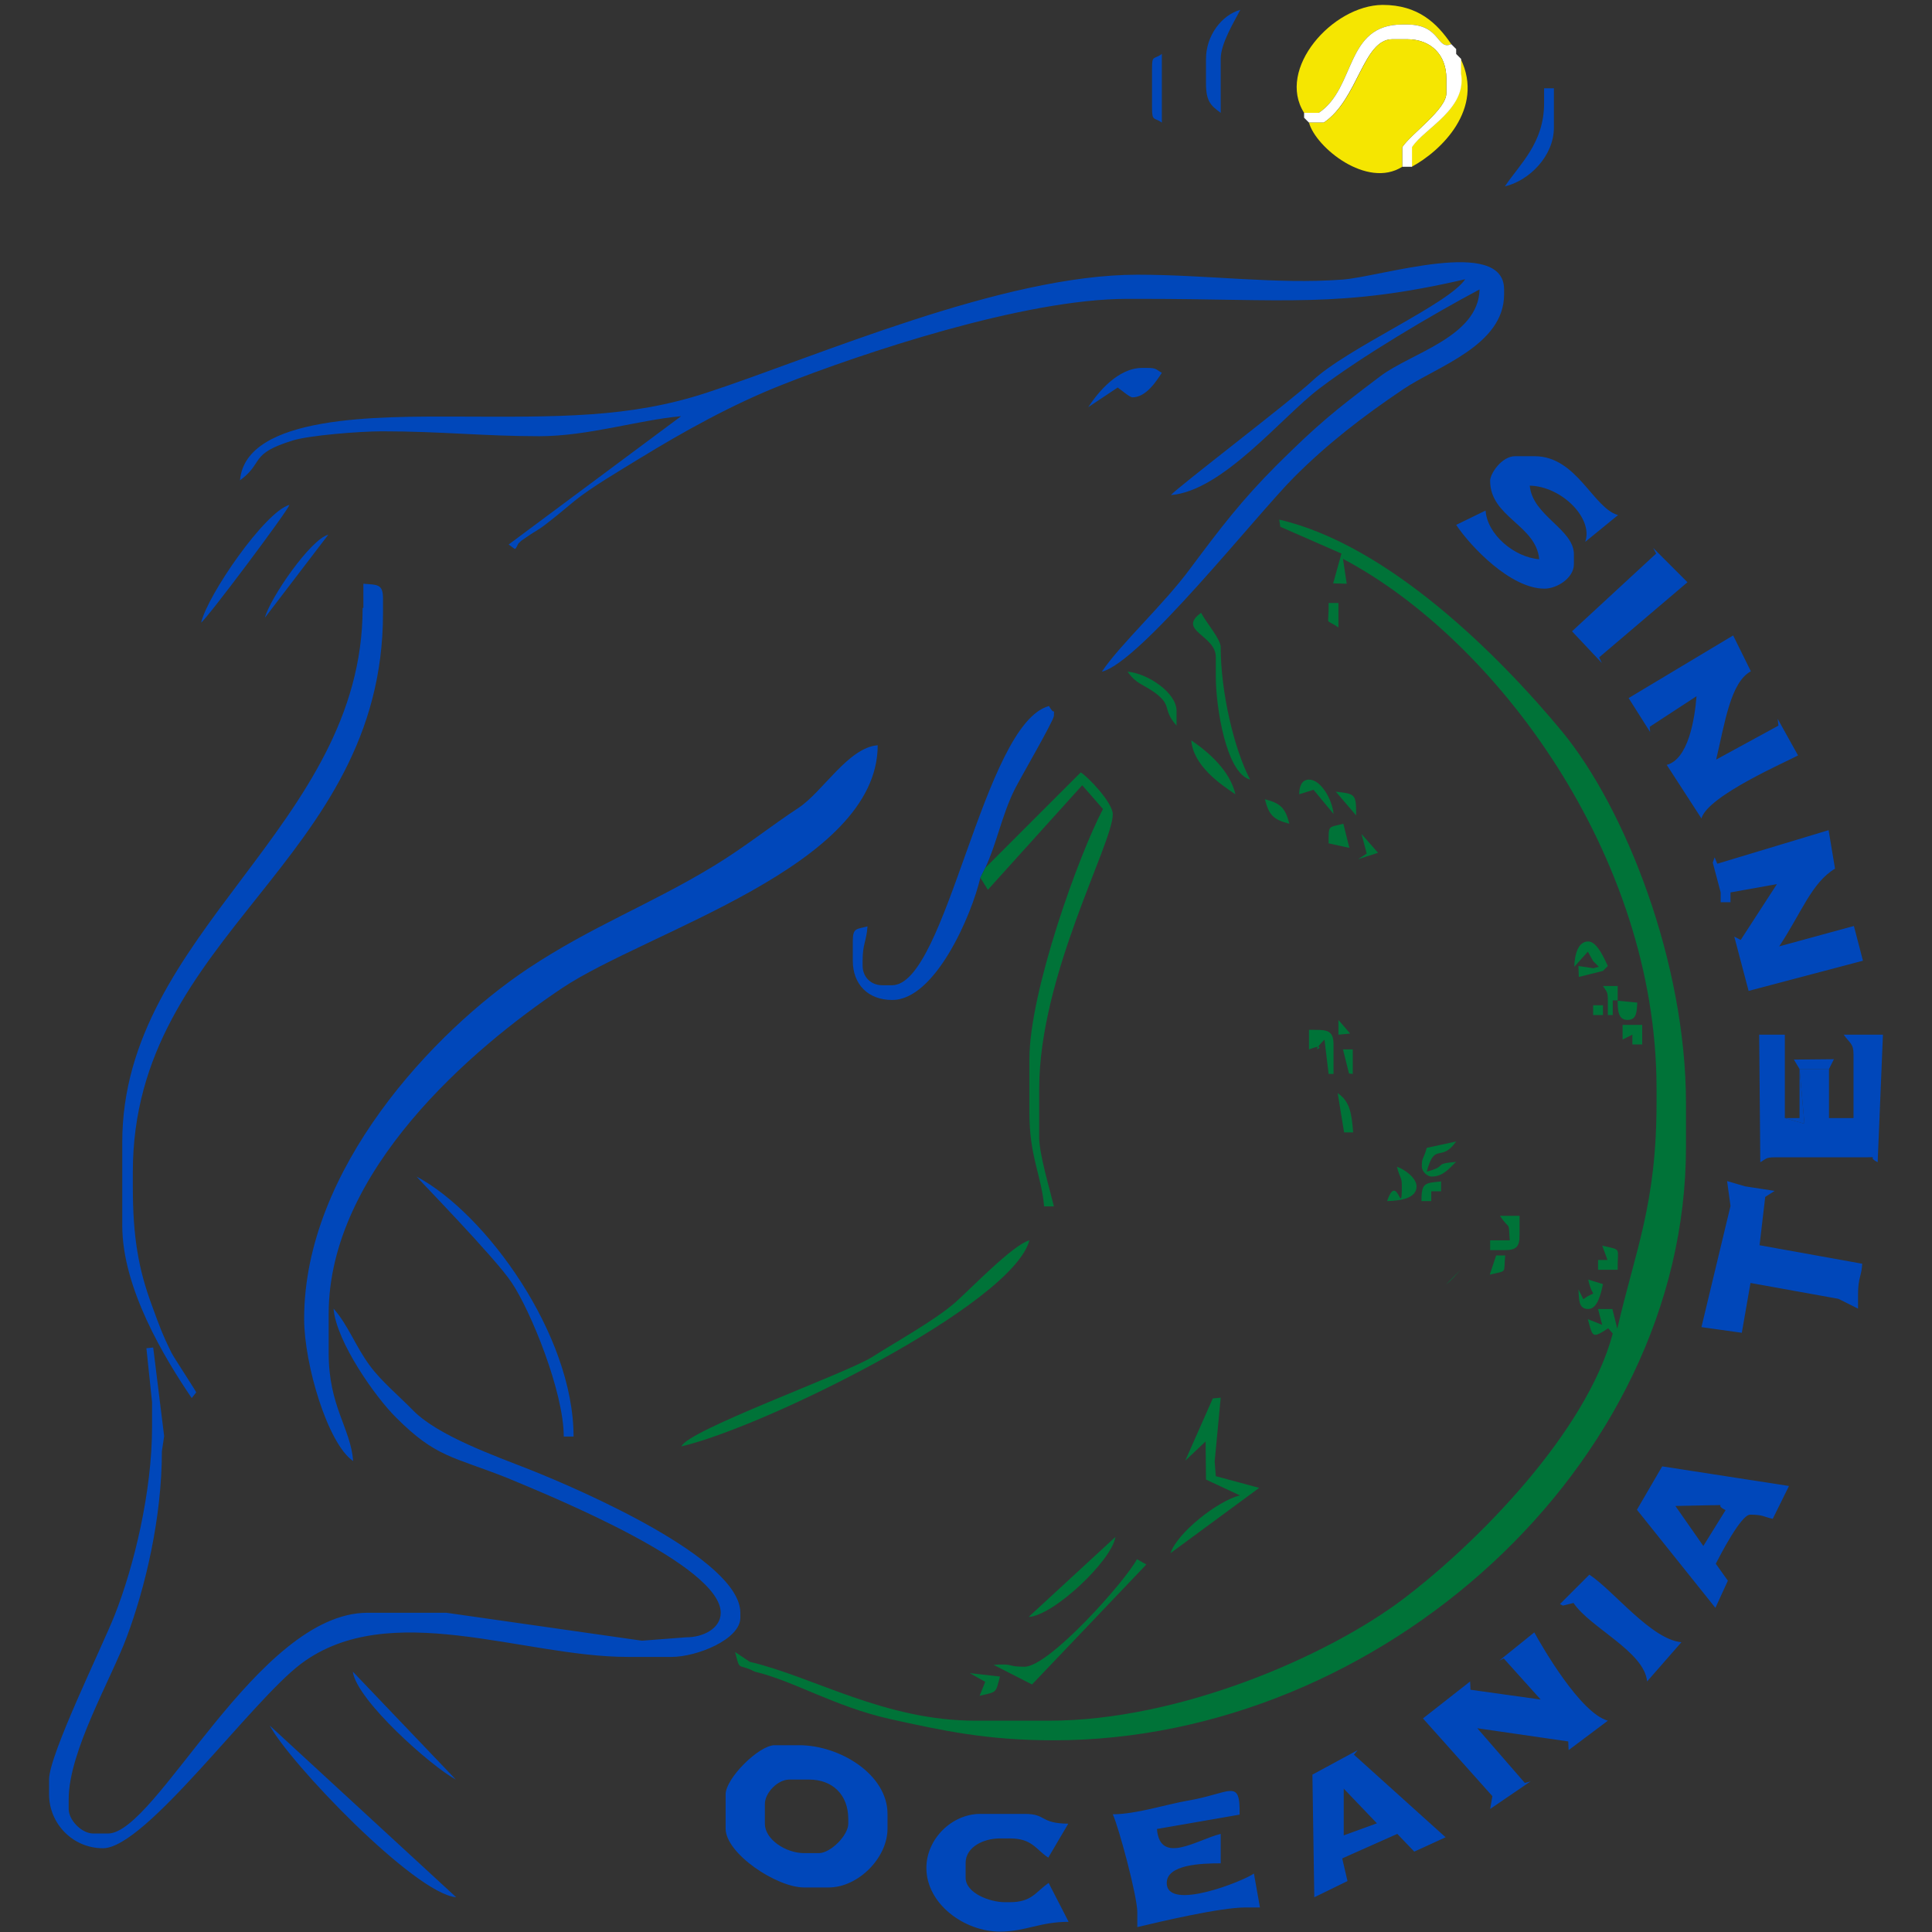 <svg version="1.1" id="Layer_1" xmlns="http://www.w3.org/2000/svg" x="0" y="0" viewBox="0 0 512 512" xml:space="preserve"><rect x="0" y="0" width="512" height="512" fill="#333333" stroke="none"/><style>.st0,.st2{fill-rule:evenodd;clip-rule:evenodd;fill:#f5e601}.st2{fill:#0047ba}</style><path class="st0" d="M374.1 44.2c7.7-4.1 19.4-15.3 13-28.6v3.9c1.6 9.4-9.6 14.5-13 19.5v5.2zm11.7-29.9V13m-40.2 16.9h3.9c9.9-6.6 6.9-23.4 22.1-23.4h1.3c9 0 7.8 6.9 11.7 5.2-3.8-5.6-8.8-10.4-18.2-10.4-13.3.1-28.2 17-20.8 28.6z"/><path d="M345.6 29.9v1.3l1.3 1.3h3.9c9.1-6.1 10.4-22.1 18.2-22.1h3.9c6.3 0 10.4 4.1 10.4 10.4v3.9c0 4.3-9.3 10.7-11.7 14.3v5.2h2.6V39c3.3-5 14.6-10.1 13-19.5v-3.9l-1.3-1.3V13l-1.3-1.3c-3.9 1.7-2.7-5.2-11.7-5.2h-1.3c-15.2 0-12.2 16.8-22.1 23.4h-3.9z" fill-rule="evenodd" clip-rule="evenodd" fill="#fff"/><path class="st0" d="M346.9 32.5l-1.3-1.3 1.3 1.3c1.8 6.6 15.4 17.6 24.7 11.7V39c2.4-3.6 11.7-10 11.7-14.3v-3.9c0-6.3-4.1-10.4-10.4-10.4H369c-7.8 0-9 16-18.2 22.1h-3.9z"/><path class="st2" d="M305.3 18.2v10.4c0 3.7.6 2.4 2.6 3.9V14.3c-2.2 1.6-2.6.2-2.6 3.9m103.9 9.1c0 10.6-6.3 16-10.4 22.1 6.4-1.5 13-8 13-15.6V23.4h-2.6v3.9zM301.4 72.8c-35.8 0-84.6 21.6-114.2 31.3-20.5 6.7-39.2 6.4-66.4 6.3-19.8 0-55.7-.6-57.2 16.9 6.5-4.8 2.3-7 14.1-10.6 4.2-1.3 17.4-2.4 23.6-2.4 15.7 0 26.8 1.3 41.6 1.3 13 0 26.3-4.3 37.6-5.3l-45.7 34 1.5 1.1c.4.4.9-1.2 1.1-1.4 1.4-1.2-.4.1 2.2-1.7 2-1.4 3-1.8 4.7-3.1 3-2.3 5-4 7.9-6.4 4.4-3.6 12.1-8.1 17.3-11.3 11.6-7.1 24.5-14.3 37.7-19.5 21-8.3 64.1-22.8 91.5-22.8h3.9c37.8 0 52.6 2.5 85.7-5.2-4.5 6.7-31.3 18.2-40.6 27-5.2 4.9-36.1 28.5-37.4 30.2 13.7-1.1 29.2-20.5 39.3-28.2 11.3-8.6 29.9-19.6 42.5-26.3-.3 12.6-18.1 16.8-26.3 23-12.2 9.2-16.5 12.7-27.3 23.4-9.6 9.6-15.1 16.9-23.1 27.6-6.9 9.4-18.5 20-23.4 27.3 10.1-2.4 41-41.6 51-51.6 8.8-8.8 18.1-16 28.8-23.2 9-6.1 26.8-11.6 26.8-25.2v-1.3c0-14.1-32.8-3.3-42.9-2.6-17.5 1.3-35.6-1.3-54.3-1.3zm-13 35.1l7.8-5.2c1 .7 3.2 2.6 3.9 2.6 3.6 0 6.3-4.2 7.8-6.5-1.6-.9-1.4-1.3-3.9-1.3h-1.3c-6.4 0-11.7 6.4-14.3 10.4zm106.5 19.5c0 9.7 12.2 11.7 13 20.8-6.6-.5-13.8-6.6-14.2-12.9l-7.8 3.8c3.8 5.7 14.4 16.9 23.4 16.9 3.3 0 7.8-2.8 7.8-6.5v-2.6c0-6.7-11-10.2-11.7-18.2 8.5.2 16.9 8.7 14.7 14.9l8.7-7.1c-6.6-1.8-10.9-15.6-22.1-15.6h-5.2c-3.5 0-6.6 4.6-6.6 6.5zM70.2 163.7l16.8-22c-4.7 1.2-15.5 16.9-16.8 22zM53.3 165c1.6-1.1 22.9-29.5 23.4-31.2-6.5 1.8-21.7 23.9-23.4 31.2zm363.3 2.3l7.9 8.4-.7-1.5 23.4-19.9-9.1-9.1.8 1.5-22.3 20.6zm15 17.7l5.7 9-.1-1.4 12.4-8.1c-.5 6.2-2.2 16.7-7.9 18.2l9.2 14.2c1.6-6 22.9-15.2 25.6-16.7l-5.4-9.7.2 1.8-16.5 9c2.3-9.7 3.8-20.5 9.2-23.4l-4.7-9.5-27.7 16.6zm24.4 51.5v2.6h2.6v-2.6l12.3-2.2-9.6 14.8-1.7-.9 3.8 14.4 30.3-8-2.4-9.2-19.8 5.4c5.8-8.7 8.6-16.9 14.8-20.6l-1.7-10.2-29.5 8.9-.7-1.7-.5 1.4 2.1 7.9zm-196.2-3.9l1.3-2.6c3-6.3 4.4-14 7.8-20.8 1.5-3 10.4-18.3 10.4-19.5 0-2.9.5.6-1.3-2.6-17.5 4.7-27.1 74-41.6 74h-2.6c-3 0-5.2-2.2-5.2-5.2v-1.3c0-4.5 1-5 1.3-9.1-2.9.8-3.9.3-3.9 3.9v5.2c0 6.3 4.1 10.4 10.4 10.4 11.4.1 21.1-22.5 23.4-32.4zM96.1 161.1c0 57.9-63.7 85.8-63.7 141.6v22.1c0 16.6 11.2 35.1 18.4 45.7L52 369c.1-.1-5.7-8.9-6.5-10.4-2.4-4.8-3.3-7.3-5.3-12.8-3.5-9.5-5-18-5-31.3v-3.9c0-63.4 66.3-81.9 66.3-148.1v-3.9c0-3.9-1.5-3.6-5.2-3.9v6.4zM80.6 349.5c0 12.1 6.3 33.2 13 37.7-.7-8.8-6.5-14.5-6.5-28.6v-10.4c0-37.8 37.9-70.3 61.8-86.3 22.6-15.1 83.7-32.3 83.7-64.4-7.8.6-14.6 12.4-21 16.6-7.6 5-14.1 10.3-22.3 15.3-16.9 10.3-32.4 16-49.4 27.3-24.9 16.6-59.3 53.1-59.3 92.8zm68.8 31.2h2.6c0-27-23.2-59.1-41.6-68.9.2.4 21 21.7 25.2 28.1 5.1 7.6 13.8 29 13.8 40.8zm309.2-61.1l-7.7 32.1 10.7 1.5 2.3-13.2 23.3 4.2 5.2 2.6V343c0-4.5 1-5 1.1-8.1l-27.2-4.9 1.5-12.8 2.5-1.6-7.8-1.2-4.8-1.4.9 6.6zm-24.8 80.5l20.8 26 3.3-7.2-3.2-4.5c1.2-2.3 6.7-13 9.1-13 3.5 0 3.6.6 6 1.1l4.3-8.7-33.6-5.2-6.7 11.5zm10.2-1l9.4-.2c5 0 .5-.4 3.9 1.3l-5.9 9.5-7.4-10.6zm-253 28.3c0 4.2-4.7 6.5-9.1 6.5l-11.8.9-51.8-7.4H97.4c-29.2 0-55.9 58.5-68.8 58.5h-3.9c-3 0-6.5-3.5-6.5-6.5v-2.6c0-12.7 11.3-31.9 15.4-43 4.9-13.1 9.3-31.5 9.3-49.2l.6-4-2.9-23.5-1.8.2 1.5 14.3v6.5c0 17.2-4.8 37-9.9 49.9C27 436.6 13 465 13 471.6v3.9c0 7.7 6.2 14.3 14.3 14.3 11.3 0 39.4-39.1 52.5-48.9 23.4-17.5 58.8-1.8 86.5-1.8H178c6.6 0 18.2-4.6 18.2-10.4v-1.3c0-14.3-42.4-32.6-55.7-37.9-9.4-3.7-24.4-9-31-15.7-3.6-3.7-8.6-7.9-11.5-11.9-3.9-5.3-5.7-10.7-9.6-15.1.7 8.8 11.2 23.6 16.6 28.9 10.6 10.6 14.9 10.2 29.5 16 12.5 5.2 56.5 23.2 56.5 35.7zm222.4-2.3l.8.4 2.8-.7c4.3 6.5 18.8 12.9 19.5 20.8l9.1-10.4c-8-.7-18-13.7-24.4-17.9l-7.8 7.8zm-292.6 46.5L93.5 443c1 7.6 20.9 25.2 27.3 28.6zm227.5 31.2l8.8-4.3-1.4-6 14.6-6.5 4.5 4.7 8.3-3.8-24.3-21.9 1-1.2-12 6.5.5 32.5zm7.8-16.4V474l8.8 9.2-8.8 3.2zm70-30.4c-7.3-2-17.4-19.6-19.5-23.4l-9.3 7.5 1.2-.6 9.8 10.9-18.6-2.6-.1-2.2-12.5 9.8 18.4 20.6-.6 3.4 10.7-7.3-1.5.4-12.6-14.5 24.1 3.5.1 2.3 10.4-7.8zm-354.6 1.3c5.1 9.7 38.3 44.5 49.4 45.5l-49.4-45.5zm211.6 26c-7.7-.1-5.6-2.6-11.6-2.6h-11.7c-7.6 0-14.3 6.7-14.3 14.3 0 9.6 10.1 16.9 19.5 16.9 6.7 0 10.6-2.6 18.2-2.6l-5.3-10.3c-3.5 2.4-4.4 5.1-10.3 5.1h-1.3c-4 0-10.4-2.4-10.4-6.5v-3.9c0-4.2 4.7-6.5 9.1-6.5h2.6c5.9 0 6.8 2.8 10.2 5.1l5.3-9zm-80.4-5.2v5.2c0 4.2 5.6 7.8 10.4 7.8h3.9c3.1 0 7.8-4.7 7.8-7.8V482c0-6.3-4.1-10.4-10.4-10.4h-5.2c-3.1 0-6.5 3.5-6.5 6.5zm-10.4 6.5c0 6.6 13.5 15.6 20.8 15.6h6.5c7.8 0 15.6-7.8 15.6-15.6v-3.9c0-10.5-12.7-18.2-23.4-18.2h-6.5c-4.2 0-13 8.8-13 13v9.1zm136.2-3.7c.2-9.9-2.4-5.6-13.8-3.7-5.7 1-13.7 3.6-19.8 3.6 1.5 3.2 6.5 21.6 6.5 26v3.9c6.3-1.5 22-5.2 28.6-5.2h3.9l-1.6-9c-2.5 1.9-23.1 10.2-23.1 2.5 0-4.9 9.2-5.2 14.3-5.2V486c-6.2 1.5-16.1 8.4-16.9-1.3l21.9-3.8zm-8.9-465.3v6.5c0 4.8 1.3 5.9 3.9 7.8V15.6c0-4.1 3.6-9.9 5.2-13-5 1.4-9.1 6.9-9.1 13z"/><path d="M426.1 265.1v3.9h1.3v-3.9h1.3c0 2.6.1 5.2 2.6 5.2 2.7 0 2.4-2.7 2.6-4.6l-5.2-.5v-3.9h-3.9c.9 1.5 1.3 1.3 1.3 3.8m-3.9 3.9h2.6v-2.6h-2.6v2.6zm7.8 6.5l2.6-1.3v2.6h2.6v-5.2H430v3.9zm-4 58.4h-2.5v2.6h5.2c-.1-6.1 1.3-5.1-4.1-6.4l1.4 3.8zm-6.4 10.4l-1.3-2.6c.2 2.5-.1 5.2 2.6 5.2 2.5 0 3.4-4.2 3.9-6.6l-3.9-1.2c1.2 5.7 2.7 2.3-1.3 5.2zm-107.8-152v-3.9c0-4.9-7.8-10-13-10.4 2.5 3.4 3.8 3.1 7.3 5.6 4.7 3.5 1.8 4.3 5.7 8.7zm15.6 18.2c-1.4-6.2-7.1-11.2-11.7-14.3.5 6.5 7.3 11.4 11.7 14.3zm-5.2-36.4v5.2c0 7.9 2.7 25.6 9.1 27.3-4.2-7.9-7.8-23.1-7.8-35.1 0-2.1-3.7-6.3-5.2-9.1-6.5 4.7 3.9 5.9 3.9 11.7zm22.1 36.4l3.8-1.2 5.3 6.4c-.3-3.7-3.3-9.1-6.5-9.1-1.9 0-2.6 1.8-2.6 3.9zm15.1 5.6c0-5.7-.2-5.7-5.4-6.3l5.4 6.3zm-17.7 2.2c-1.1-4.2-2.3-5.4-6.5-6.5 1.1 4.2 2.2 5.4 6.5 6.5zm10.4 5.2l5.5 1.2-1.6-6.4c-4.1 1.1-3.9.2-3.9 5.2zm10.1 2.7l-2.3 1.5 5.3-1.7-4.4-5 1.4 5.2zM261.1 230l-1.3 2.6 2 3.2 25-27.7 5.5 6.3c-6.4 12.1-19.5 48.4-19.5 66.3V295c0 11.5 3.2 16.5 3.9 24.7h2.6c-1.1-4.5-3.9-13.9-3.9-18.2v-13c0-30 19.5-64.9 19.5-72.7 0-3.1-6.7-10.1-8.5-11.1L261.1 230zm93.6 44.2l3.1-.3-3.1-3.6v3.9zm-7.8 3.9c6.4-2.4-1.1 2.7 4.1-2.6l1.1 9.1h1.3v-7.8c0-4.3-2.3-3.8-6.5-3.9v5.2zm10.6 6.4l1 .1v-6.5h-2.6l1.6 6.4zm-1.3 15.6h2.4c-.4-4.9-.8-8.2-4.1-10.4l1.7 10.4zm21.9 4.1c-.9 3.3-1.3 2.3-1.3 5 0 1.2 1.4 2.6 2.6 2.6 3.2 0 4.8-2.4 6.5-3.9-6.6.6-1.8 1-7.8 2.6 2.2-8.1 3.7-2.2 7.8-8l-7.8 1.7zm-6.6 10.2c0 8.7-1.2-4.1-3.9 3.9 3.6-.1 7.8-.7 7.8-3.9 0-2.2-3.1-4.5-5.2-5.2.9 3.5 1.3 2.5 1.3 5.2zm5.2 3.9h2.6v-2.6h2.6v-2.6c-4.4.4-5.2.4-5.2 5.2zm23.4 10.4h-5.2v2.6h3.9c3 0 3.9-.9 3.9-3.9v-5.2h-5.2c2.8 4.2 2.2.9 2.6 6.5zm-5.3 9.1c4.8-1.2 3.6-.1 4.1-5.1h-2.4l-1.7 5.1zm-11.6 2.6l3.9-3.9c-1.2 1.3-2.5 2.8-3.9 3.9zm-202.6 42.9c22.2-5.2 87.7-37.6 92.2-54.6-4.4 1.2-15.5 12.8-19.8 16.6-5.6 4.8-15.4 10.2-22 14.4-6.9 4.3-48.9 19.4-50.4 23.6zm133.5 3.8l5.4-5.1.1 10.1 9 4.2c-5.9 1.4-16.7 10-18.4 15.3l23.5-17.3-11.5-3.1-.3-3.9 1.6-16.9-2.1.2-7.3 16.5zm-41.5 41.4c6.6-.3 22.1-15 23-21.2l-23 21.2zm-1.1 13.2c-4.9 0-2.5-.9-8.2-.5l10.2 5.2 30.3-31.8-2.5-1.4c-2.9 5.6-23.2 28.5-29.8 28.5zm-10.4 4l-1.5 3.7c4.7-1.1 4.2-.6 5.4-5.1l-8-.9 4.1 2.3zm93.6-279.4v-6.5h-2.6c.1 6.7-1.2 3.8 2.6 6.5zm72.7 187.1c-7 26.2-35.9 55.5-55.6 70.4-20 15.1-59.2 32.2-93.8 32.2h-19.5c-24.1 0-42.8-11.6-59.8-15.6l-3.9-2.6c1.4 5.4.6 2.8 5.2 5.2 10.2 2.4 21.1 9.2 35.6 12.5 14.4 3.2 26.1 5.7 43.6 5.7 86.6 0 167.6-72.8 167.6-157.2v-11.7c0-37.3-16.1-78.1-32.8-98.4-16.8-20.3-46.1-49.5-75-56.2l.3 1.9 16.2 7.1-2.2 7.9 3.6.1-1-6.6c40.5 21.4 83.1 78.6 83.1 140.3v3.9c0 26.8-5.6 39-10.4 59.8l-1.3-5.2h-3.8l1.1 4.2-3.8-1.5c1.3 4.8 1.1 5.2 5.4 2.4l1.2 1.4zm-2.6-96.1l1.3-1.3c-.9-1.8-2.8-6.5-5.2-6.5-2.7 0-3.6 3.4-3.7 6.7l3.6-4 1.4 2.5 1.5 1.5-1.4.4-4-.6.1 2.9 6.4-1.6z" fill-rule="evenodd" clip-rule="evenodd" fill="#007338"/><path class="st2" d="M484.7 296.3v-13h-7.8l1.3 14.5-5.2-1.5v-22.1h-6.8l.3 33.8c1.6-.9 1.4-1.3 3.9-1.3h23.4c5 0 .5-.4 3.8 1.3l1.4-33.8h-10.4c1.6 2.3 2.6 2.3 2.6 5.2v16.9h-6.5z"/><path class="st2" d="M473 296.3l5.2 1.5-1.3-14.5h7.8v13-13l1.3-2.6-10.6.1 1.5 2.5v13H473v-22.1 1.3z"/></svg>
